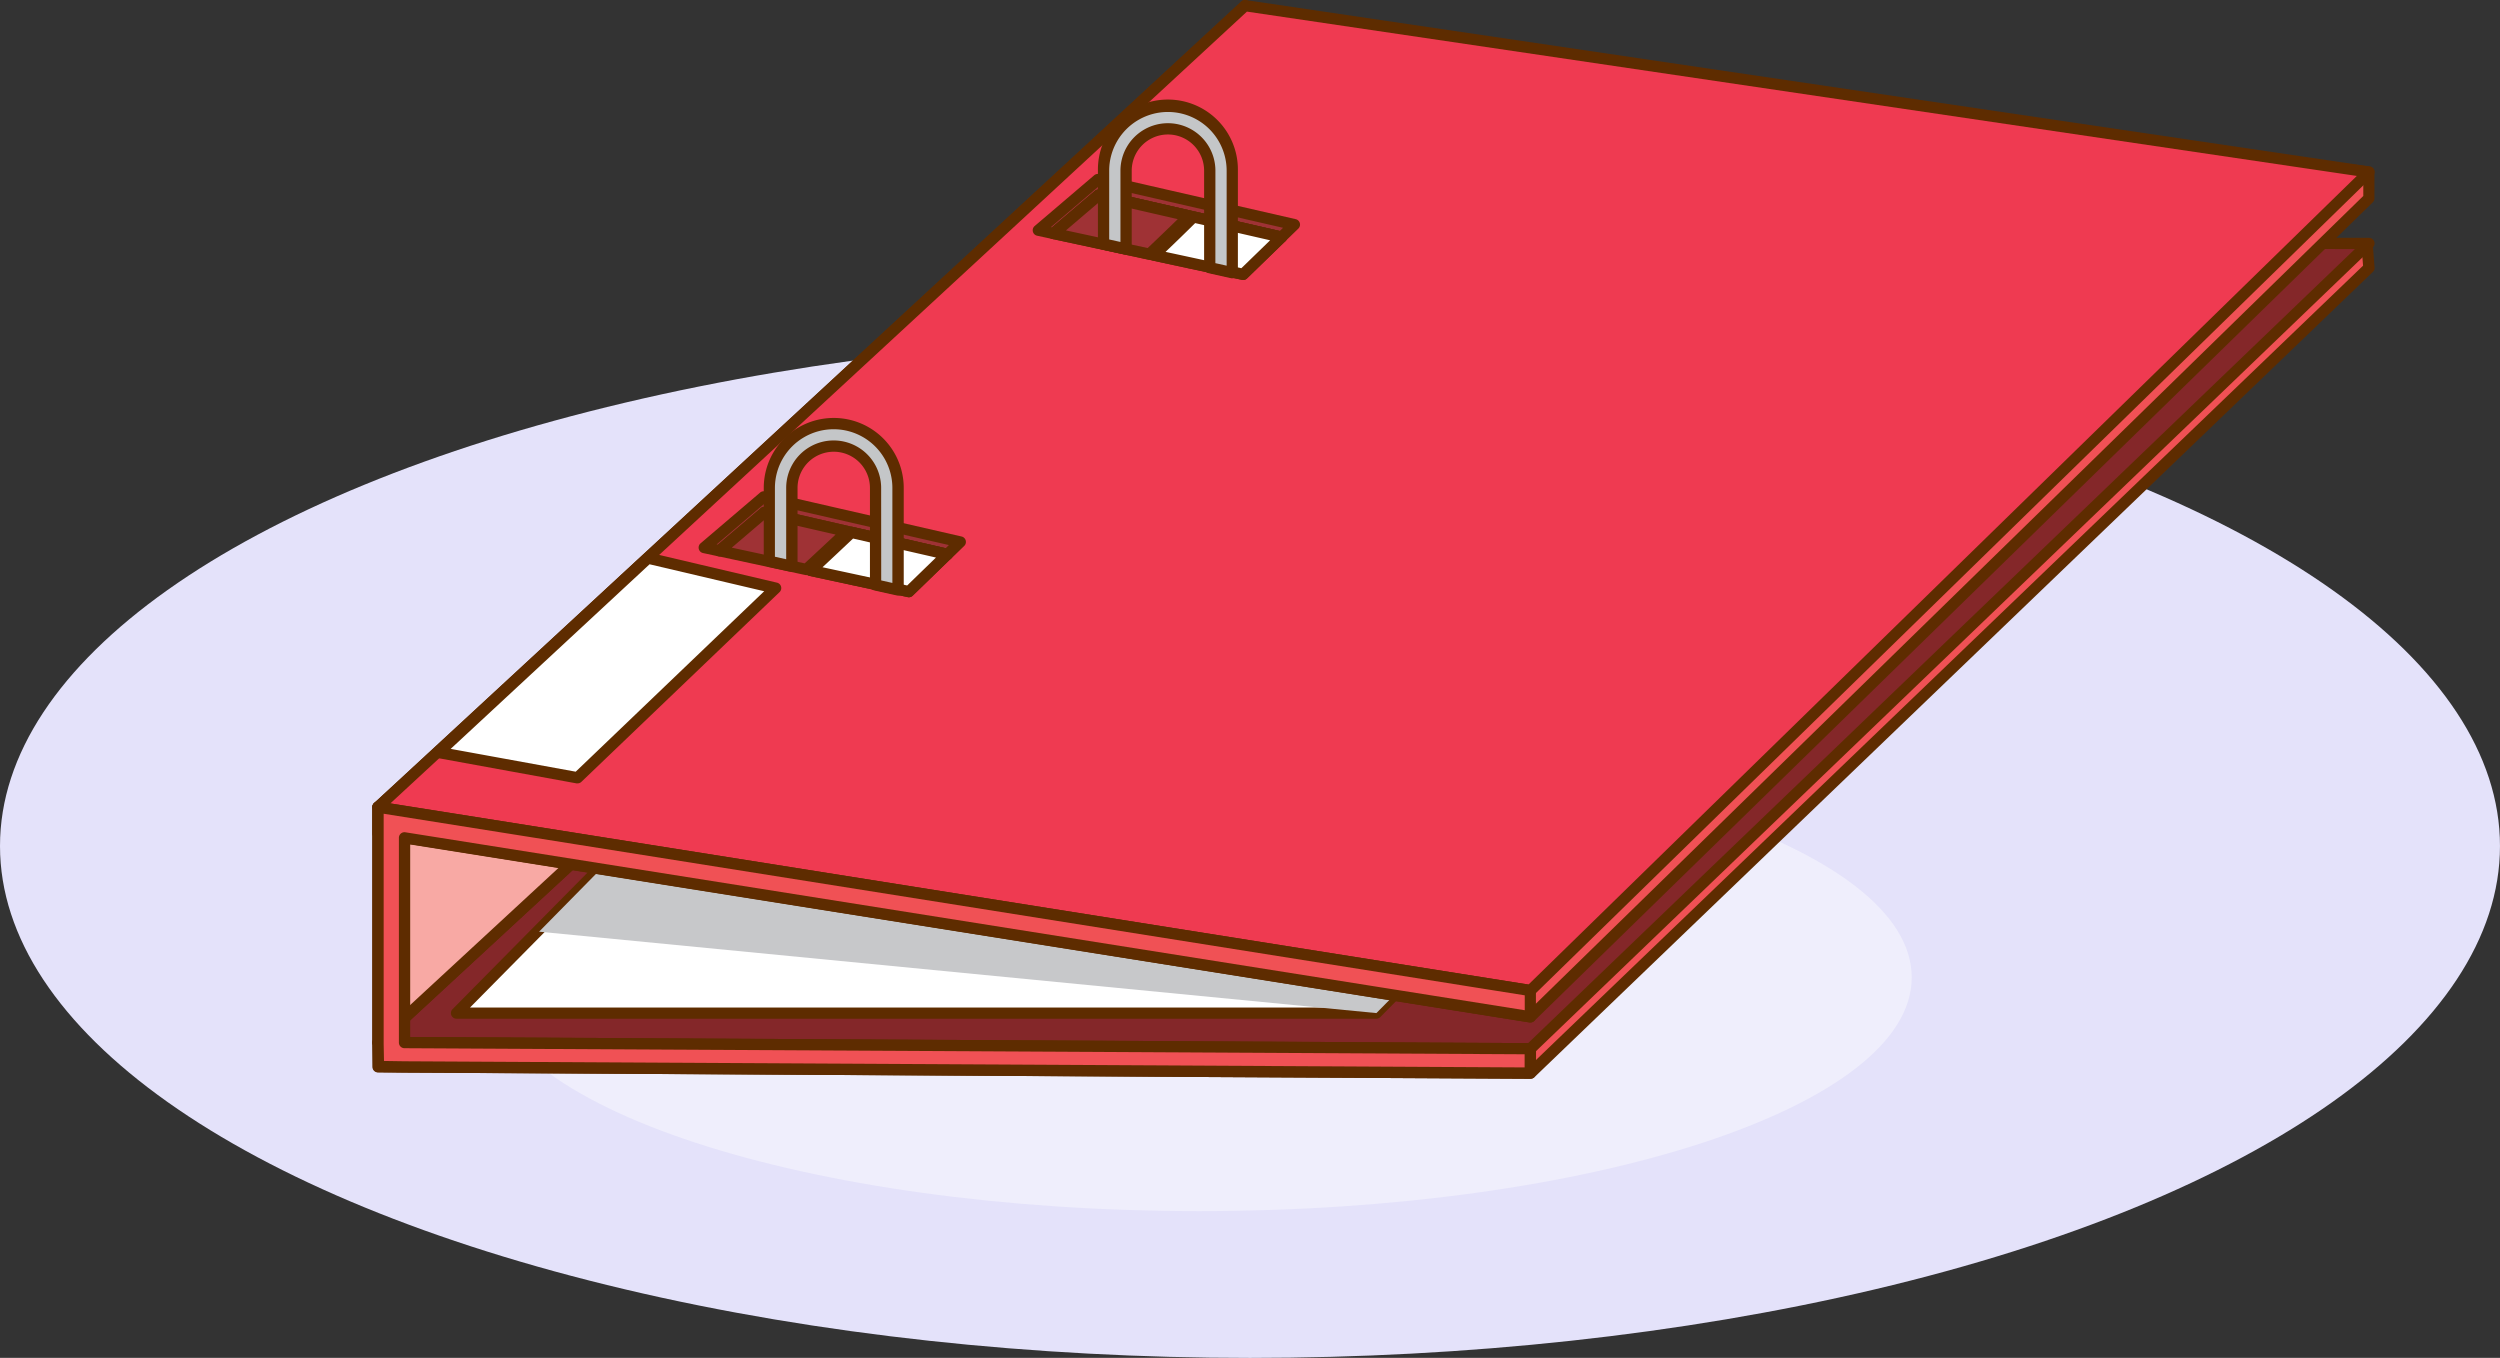 <svg xmlns="http://www.w3.org/2000/svg" width="134.265" height="72.927" viewBox="0 0 134.265 72.927">
  <rect x="0" y="0" width="134.265" height="72.927" fill="#333333" stroke="none"/>
  <g id="Group_5723" data-name="Group 5723" transform="translate(-1448 -161.956)">
    <ellipse id="Ellipse_197" data-name="Ellipse 197" cx="67.132" cy="27.492" rx="67.132" ry="27.492" transform="translate(1448 179.9)" fill="#e4e2fa"/>
    <path id="Path_2180" data-name="Path 2180" d="M38.269,0C59.405,0,76.539,5.618,76.539,12.548S59.405,25.1,38.269,25.1,0,19.478,0,12.548,17.134,0,38.269,0Z" transform="translate(1474.132 201.9)" fill="#efeefc"/>
    <g id="Group_5593" data-name="Group 5593" transform="translate(1461.123 158.35)">
      <g id="Group_5621" data-name="Group 5621" transform="translate(6.877 3.607)">
        <g id="Group_5594" data-name="Group 5594" transform="translate(0 12.801)">
          <g id="Group_5593-2" data-name="Group 5593">
            <path id="Path_2141" data-name="Path 2141" d="M54.411,46.659,7.846,88.395l0,1.308,61.89.34,45.031-43.248-.1-1.283Z" transform="translate(-7.542 -45.209)" fill="#f05155"/>
            <path id="Path_2142" data-name="Path 2142" d="M69.069,89.68h0l-61.89-.34a.3.3,0,0,1-.3-.3l0-1.308a.3.3,0,0,1,.1-.225L53.544,45.768a.3.3,0,0,1,.2-.077l60.254-1.148a.308.308,0,0,1,.307.279l.1,1.283a.3.3,0,0,1-.092.242L69.279,89.6A.3.3,0,0,1,69.069,89.68ZM7.482,88.737l61.466.337,44.839-43.063-.067-.856-59.856,1.14L7.484,87.865Z" transform="translate(-6.877 -44.544)" fill="#5e2c00"/>
          </g>
        </g>
        <g id="Group_5596" data-name="Group 5596" transform="translate(0 12.637)">
          <g id="Group_5595" data-name="Group 5595">
            <path id="Path_2143" data-name="Path 2143" d="M54.411,44.989,7.844,88.033l61.89.34,45.031-43.248Z" transform="translate(-7.542 -44.687)" fill="#842729"/>
            <path id="Path_2144" data-name="Path 2144" d="M69.069,88.009h0l-61.89-.34a.3.3,0,0,1-.2-.525L53.54,44.1a.3.3,0,0,1,.205-.08h0l60.354.136a.3.3,0,0,1,.209.521L69.278,87.925A.3.3,0,0,1,69.069,88.009ZM7.948,87.069l61,.335,44.4-42.644-59.486-.134Z" transform="translate(-6.877 -44.021)" fill="#5e2c00"/>
          </g>
        </g>
        <g id="Group_5597" data-name="Group 5597" transform="translate(0 0)">
          <path id="Path_2145" data-name="Path 2145" d="M7.844,60.256,54.411,17.212V4.575L7.844,47.619Z" transform="translate(-7.542 -4.273)" fill="#f8a9a4"/>
          <path id="Path_2146" data-name="Path 2146" d="M7.179,59.893a.3.3,0,0,1-.121-.025.3.3,0,0,1-.181-.277V46.954a.3.3,0,0,1,.1-.222L53.54,3.688a.3.3,0,0,1,.508.222V16.547a.3.3,0,0,1-.1.222L7.385,59.813A.3.3,0,0,1,7.179,59.893Zm.3-12.807V58.9L53.444,16.414V4.6Z" transform="translate(-6.877 -3.607)" fill="#5e2c00"/>
        </g>
        <g id="Group_5598" data-name="Group 5598" transform="translate(4.215 19.825)">
          <path id="Path_2147" data-name="Path 2147" d="M70.726,102.256h-49.4L55.2,67.976h49.4Z" transform="translate(-21.02 -67.673)" fill="#fff"/>
          <path id="Path_2148" data-name="Path 2148" d="M70.062,101.893h-49.4a.3.3,0,0,1-.215-.515L54.32,67.1a.3.3,0,0,1,.215-.09h49.4a.3.3,0,0,1,.215.515L70.277,101.8A.3.3,0,0,1,70.062,101.893Zm-48.68-.6H69.935l33.279-33.676H54.661Z" transform="translate(-20.355 -67.008)" fill="#5e2c00"/>
        </g>
        <path id="Path_2149" data-name="Path 2149" d="M80.469,102.256,35.5,97.884,64.942,67.976h49.4Z" transform="translate(-26.548 -47.848)" fill="#c7c8ca" style="mix-blend-mode: multiply;isolation: isolate"/>
        <g id="Group_5605" data-name="Group 5605" transform="translate(0 0)">
          <g id="Group_5600" data-name="Group 5600" transform="translate(0 1.412)">
            <g id="Group_5599" data-name="Group 5599">
              <path id="Path_2150" data-name="Path 2150" d="M54.411,9.09,7.849,50.726l-.005,1.408,61.89,9.851,45.031-43.96,0-1.407Z" transform="translate(-7.542 -8.787)" fill="#f05155"/>
              <path id="Path_2151" data-name="Path 2151" d="M69.069,61.622a.308.308,0,0,1-.048,0L7.132,51.767a.3.3,0,0,1-.255-.3l.005-1.408a.3.3,0,0,1,.1-.224L53.544,8.2a.3.3,0,0,1,.239-.075l60.35,7.528a.3.3,0,0,1,.265.3l0,1.407a.3.3,0,0,1-.091.217L69.28,61.536A.3.3,0,0,1,69.069,61.622ZM7.483,51.211,68.967,61,113.8,17.233l0-1.013L53.845,8.742,7.486,50.2Z" transform="translate(-6.877 -8.122)" fill="#5e2c00"/>
            </g>
          </g>
          <g id="Group_5602" data-name="Group 5602" transform="translate(0)">
            <g id="Group_5601" data-name="Group 5601">
              <path id="Path_2152" data-name="Path 2152" d="M54.411,4.575,7.844,47.619l61.89,9.851,45.031-43.959Z" transform="translate(-7.542 -4.272)" fill="#ef3a51"/>
              <path id="Path_2153" data-name="Path 2153" d="M69.069,57.107a.275.275,0,0,1-.048,0L7.132,47.252a.3.3,0,0,1-.158-.521L53.541,3.688a.3.3,0,0,1,.25-.077l60.354,8.935a.3.3,0,0,1,.167.516L69.281,57.021A.3.3,0,0,1,69.069,57.107ZM7.842,46.753l61.124,9.729,44.486-43.427L53.845,4.23Z" transform="translate(-6.877 -3.607)" fill="#5e2c00"/>
            </g>
          </g>
          <g id="Group_5604" data-name="Group 5604" transform="translate(3.253 29.669)">
            <g id="Group_5603" data-name="Group 5603">
              <path id="Path_2154" data-name="Path 2154" d="M29.488,99.459,18.246,109.894l7.461,1.361,10.637-10.183Z" transform="translate(-17.944 -99.156)" fill="#fff"/>
              <path id="Path_2155" data-name="Path 2155" d="M25.042,110.893a.316.316,0,0,1-.054,0l-7.461-1.361a.3.3,0,0,1-.152-.519L28.618,98.572a.3.3,0,0,1,.275-.073l6.856,1.613a.3.3,0,0,1,.14.513L25.252,110.809A.3.3,0,0,1,25.042,110.893ZM18.23,109.04l6.715,1.225,10.123-9.691-6.156-1.448Z" transform="translate(-17.279 -98.491)" fill="#5e2c00"/>
            </g>
          </g>
        </g>
        <g id="Group_5606" data-name="Group 5606" transform="translate(0 43.044)">
          <path id="Path_2156" data-name="Path 2156" d="M69.734,153.5v-1.412l-61.89-9.851v12.724l.03,1.21,1.395.021,60.465.332V155.21l-60.465-.332V143.884Z" transform="translate(-7.542 -141.931)" fill="#f05155"/>
          <path id="Path_2157" data-name="Path 2157" d="M69.069,156.158h0L8.6,155.826l-1.4-.021a.3.3,0,0,1-.3-.3l-.03-1.21V141.568a.3.3,0,0,1,.35-.3l61.89,9.851a.3.3,0,0,1,.255.3v1.412a.3.3,0,0,1-.35.3L8.907,143.573v10.339l60.164.33a.3.3,0,0,1,.3.3v1.311a.3.3,0,0,1-.3.3ZM7.5,155.2l1.1.017,60.158.33v-.706L8.6,154.515a.3.3,0,0,1-.3-.3V143.219a.3.3,0,0,1,.35-.3l60.115,9.556v-.8L7.482,141.923v12.37Z" transform="translate(-6.877 -141.265)" fill="#5e2c00"/>
        </g>
        <g id="Group_5611" data-name="Group 5611" transform="translate(17.523 26.379)">
          <g id="Group_5610" data-name="Group 5610">
            <g id="Group_5607" data-name="Group 5607">
              <path id="Path_2158" data-name="Path 2158" d="M76.937,92.028l.694-.673-10.553-2.42-3.193,2.722.813.175,2.413-2.057Z" transform="translate(-63.583 -88.632)" fill="#9f3235"/>
              <path id="Path_2159" data-name="Path 2159" d="M76.272,91.666a.316.316,0,0,1-.068-.008l-9.677-2.219L64.23,91.4a.3.3,0,0,1-.26.066l-.813-.175a.3.3,0,0,1-.133-.526l3.193-2.722a.3.3,0,0,1,.264-.064L77.033,90.4a.3.3,0,0,1,.143.512l-.694.673A.3.3,0,0,1,76.272,91.666Zm-9.825-2.858a.293.293,0,0,1,.068.008l9.665,2.216.177-.171L66.494,88.6l-2.612,2.226.069.015,2.3-1.96A.3.3,0,0,1,66.447,88.808Z" transform="translate(-62.918 -87.968)" fill="#5e2c00"/>
            </g>
            <g id="Group_5608" data-name="Group 5608" transform="translate(0.813 0.84)">
              <path id="Path_2160" data-name="Path 2160" d="M73.345,92.64,68.9,91.621l-2.413,2.057,4.667,1.006Q72.254,93.668,73.345,92.64Z" transform="translate(-66.184 -91.319)" fill="#9f3235"/>
              <path id="Path_2161" data-name="Path 2161" d="M70.489,94.322a.294.294,0,0,1-.064-.007l-4.667-1.006a.3.3,0,0,1-.133-.526l2.413-2.057a.3.3,0,0,1,.264-.065l4.445,1.019a.3.3,0,0,1,.14.515c-.7.656-1.434,1.345-2.193,2.046A.3.3,0,0,1,70.489,94.322Zm-4.006-1.476,3.915.844c.569-.526,1.126-1.045,1.661-1.547l-3.745-.859Z" transform="translate(-65.519 -90.654)" fill="#5e2c00"/>
            </g>
            <g id="Group_5609" data-name="Group 5609" transform="translate(5.718 1.911)">
              <path id="Path_2162" data-name="Path 2162" d="M82.173,97.091l5.272,1.137,2.062-2-5.152-1.181Q83.268,96.074,82.173,97.091Z" transform="translate(-81.87 -94.746)" fill="#fff"/>
              <path id="Path_2163" data-name="Path 2163" d="M86.779,97.866a.294.294,0,0,1-.064-.007l-5.272-1.137A.3.3,0,0,1,81.3,96.2q1.094-1.016,2.179-2.042a.3.3,0,0,1,.275-.075l5.152,1.182a.3.3,0,0,1,.143.512l-2.062,2A.3.3,0,0,1,86.779,97.866Zm-4.641-1.613,4.547.98,1.546-1.5-4.452-1.021Q82.961,95.486,82.138,96.253Z" transform="translate(-81.205 -94.081)" fill="#5e2c00"/>
            </g>
          </g>
        </g>
        <g id="Group_5620" data-name="Group 5620" transform="translate(23.241 5.407)">
          <g id="Group_5617" data-name="Group 5617" transform="translate(0 3.933)">
            <g id="Group_5612" data-name="Group 5612" transform="translate(12.229)">
              <path id="Path_2164" data-name="Path 2164" d="M134.332,37.534l.694-.673-10.553-2.42-3.193,2.722.813.175,2.413-2.057Z" transform="translate(-120.978 -34.139)" fill="#9f3235"/>
              <path id="Path_2165" data-name="Path 2165" d="M133.667,37.173a.293.293,0,0,1-.068-.008l-9.677-2.219-2.3,1.958a.3.3,0,0,1-.26.066l-.813-.175a.3.3,0,0,1-.133-.526l3.193-2.722a.3.3,0,0,1,.264-.064l10.553,2.42a.3.3,0,0,1,.143.512l-.694.673A.3.3,0,0,1,133.667,37.173Zm-9.825-2.858a.315.315,0,0,1,.068.008l9.665,2.216.177-.171-9.862-2.261-2.611,2.226.069.015,2.3-1.96A.3.3,0,0,1,123.842,34.315Z" transform="translate(-120.314 -33.475)" fill="#5e2c00"/>
            </g>
            <g id="Group_5613" data-name="Group 5613" transform="translate(13.042 0.84)">
              <path id="Path_2166" data-name="Path 2166" d="M136.12,39.381l-9.825-2.253-2.413,2.057,10.177,2.194Z" transform="translate(-123.579 -36.825)" fill="#fff"/>
              <path id="Path_2167" data-name="Path 2167" d="M133.393,41.017a.29.29,0,0,1-.063-.007l-10.177-2.194a.3.3,0,0,1-.133-.526l2.413-2.057a.3.3,0,0,1,.264-.065l9.825,2.253a.3.3,0,0,1,.143.512l-2.061,2A.3.3,0,0,1,133.393,41.017Zm-9.515-2.663,9.42,2.031,1.546-1.5-9.134-2.094Z" transform="translate(-122.914 -36.161)" fill="#5e2c00"/>
            </g>
            <g id="Group_5614" data-name="Group 5614" transform="translate(0 18.951)">
              <path id="Path_2168" data-name="Path 2168" d="M82.173,97.091l5.272,1.137,2.062-2-5.152-1.181Q83.268,96.074,82.173,97.091Z" transform="translate(-81.87 -94.746)" fill="#fff"/>
              <path id="Path_2169" data-name="Path 2169" d="M86.779,97.866a.294.294,0,0,1-.064-.007l-5.272-1.137A.3.3,0,0,1,81.3,96.2q1.094-1.016,2.179-2.042a.3.3,0,0,1,.275-.075l5.152,1.182a.3.3,0,0,1,.143.512l-2.062,2A.3.3,0,0,1,86.779,97.866Zm-4.641-1.613,4.547.98,1.546-1.5-4.452-1.021Q82.961,95.486,82.138,96.253Z" transform="translate(-81.205 -94.081)" fill="#5e2c00"/>
            </g>
            <g id="Group_5615" data-name="Group 5615" transform="translate(13.042 0.84)">
              <path id="Path_2170" data-name="Path 2170" d="M131.154,38.242,126.3,37.128l-2.413,2.057,5.143,1.109Q130.1,39.281,131.154,38.242Z" transform="translate(-123.579 -36.826)" fill="#9f3235"/>
              <path id="Path_2171" data-name="Path 2171" d="M128.36,39.932a.277.277,0,0,1-.064-.007l-5.143-1.109a.3.3,0,0,1-.133-.525l2.413-2.057a.3.3,0,0,1,.264-.065l4.859,1.114a.3.3,0,0,1,.144.51c-.723.712-1.441,1.4-2.133,2.057A.3.3,0,0,1,128.36,39.932Zm-4.482-1.578,4.39.947c.527-.5,1.068-1.018,1.614-1.552l-4.172-.957Z" transform="translate(-122.914 -36.161)" fill="#5e2c00"/>
            </g>
            <g id="Group_5616" data-name="Group 5616" transform="translate(18.43 2.008)">
              <path id="Path_2172" data-name="Path 2172" d="M143.232,40.864q-1.049,1.037-2.12,2.051l4.789,1.032,2.062-2Z" transform="translate(-140.81 -40.562)" fill="#fff"/>
              <path id="Path_2173" data-name="Path 2173" d="M145.236,43.585a.29.29,0,0,1-.063-.007l-4.789-1.032a.3.3,0,0,1-.144-.516c.673-.636,1.365-1.3,2.115-2.046a.3.3,0,0,1,.28-.08l4.73,1.085a.3.3,0,0,1,.143.512l-2.061,2A.3.3,0,0,1,145.236,43.585Zm-4.165-1.51,4.071.878,1.546-1.5-4.026-.923C142.106,41.08,141.581,41.589,141.071,42.075Z" transform="translate(-140.145 -39.897)" fill="#5e2c00"/>
            </g>
          </g>
          <g id="Group_5619" data-name="Group 5619" transform="translate(15.724)">
            <path id="Path_2174" data-name="Path 2174" d="M138.575,25.735a2.249,2.249,0,0,0-2.247,2.246v4.205l4.493,1V27.981A2.249,2.249,0,0,0,138.575,25.735Z" transform="translate(-134.816 -24.223)" fill="none"/>
            <g id="Group_5618" data-name="Group 5618">
              <path id="Path_2175" data-name="Path 2175" d="M133.669,25.321a2.246,2.246,0,1,1,4.493,0V30.53l1.21.27V25.321a3.456,3.456,0,1,0-6.913,0v3.935l1.21.27Z" transform="translate(-132.157 -21.563)" fill="#c4c6c8"/>
              <path id="Path_2176" data-name="Path 2176" d="M138.707,30.438a.315.315,0,0,1-.066-.007l-1.21-.271a.3.3,0,0,1-.236-.3V24.657a1.944,1.944,0,1,0-3.888,0v4.205a.3.3,0,0,1-.369.3l-1.21-.27a.3.3,0,0,1-.236-.3V24.657a3.759,3.759,0,1,1,7.517,0v5.479a.3.3,0,0,1-.3.3Zm-.907-.815.605.135v-5.1a3.154,3.154,0,0,0-6.308,0v3.692l.605.135V24.657a2.549,2.549,0,0,1,5.1,0Z" transform="translate(-131.492 -20.898)" fill="#5e2c00"/>
            </g>
          </g>
        </g>
      </g>
      <g id="Group_5623" data-name="Group 5623" transform="translate(27.895 26.053)">
        <path id="Path_2177" data-name="Path 2177" d="M81.179,80.228a2.249,2.249,0,0,0-2.246,2.246v4.205l4.493,1V82.474A2.249,2.249,0,0,0,81.179,80.228Z" transform="translate(-77.421 -78.716)" fill="none"/>
        <g id="Group_5622" data-name="Group 5622">
          <path id="Path_2178" data-name="Path 2178" d="M76.274,79.814a2.246,2.246,0,0,1,4.493,0v5.208l1.21.27V79.814a3.456,3.456,0,1,0-6.913,0v3.935l1.21.27Z" transform="translate(-74.761 -76.056)" fill="#c4c6c8"/>
          <path id="Path_2179" data-name="Path 2179" d="M81.311,84.932a.3.3,0,0,1-.066-.007l-1.21-.27a.3.3,0,0,1-.236-.3V79.15a1.944,1.944,0,1,0-3.888,0v4.205a.3.3,0,0,1-.368.3l-1.21-.27a.3.3,0,0,1-.237-.3V79.15a3.759,3.759,0,0,1,7.518,0v5.479a.3.3,0,0,1-.3.3Zm-.907-.815.6.135v-5.1a3.154,3.154,0,0,0-6.308,0v3.693l.605.135V79.15a2.549,2.549,0,0,1,5.1,0Z" transform="translate(-74.096 -75.392)" fill="#5e2c00"/>
        </g>
      </g>
    </g>
  </g>
</svg>
